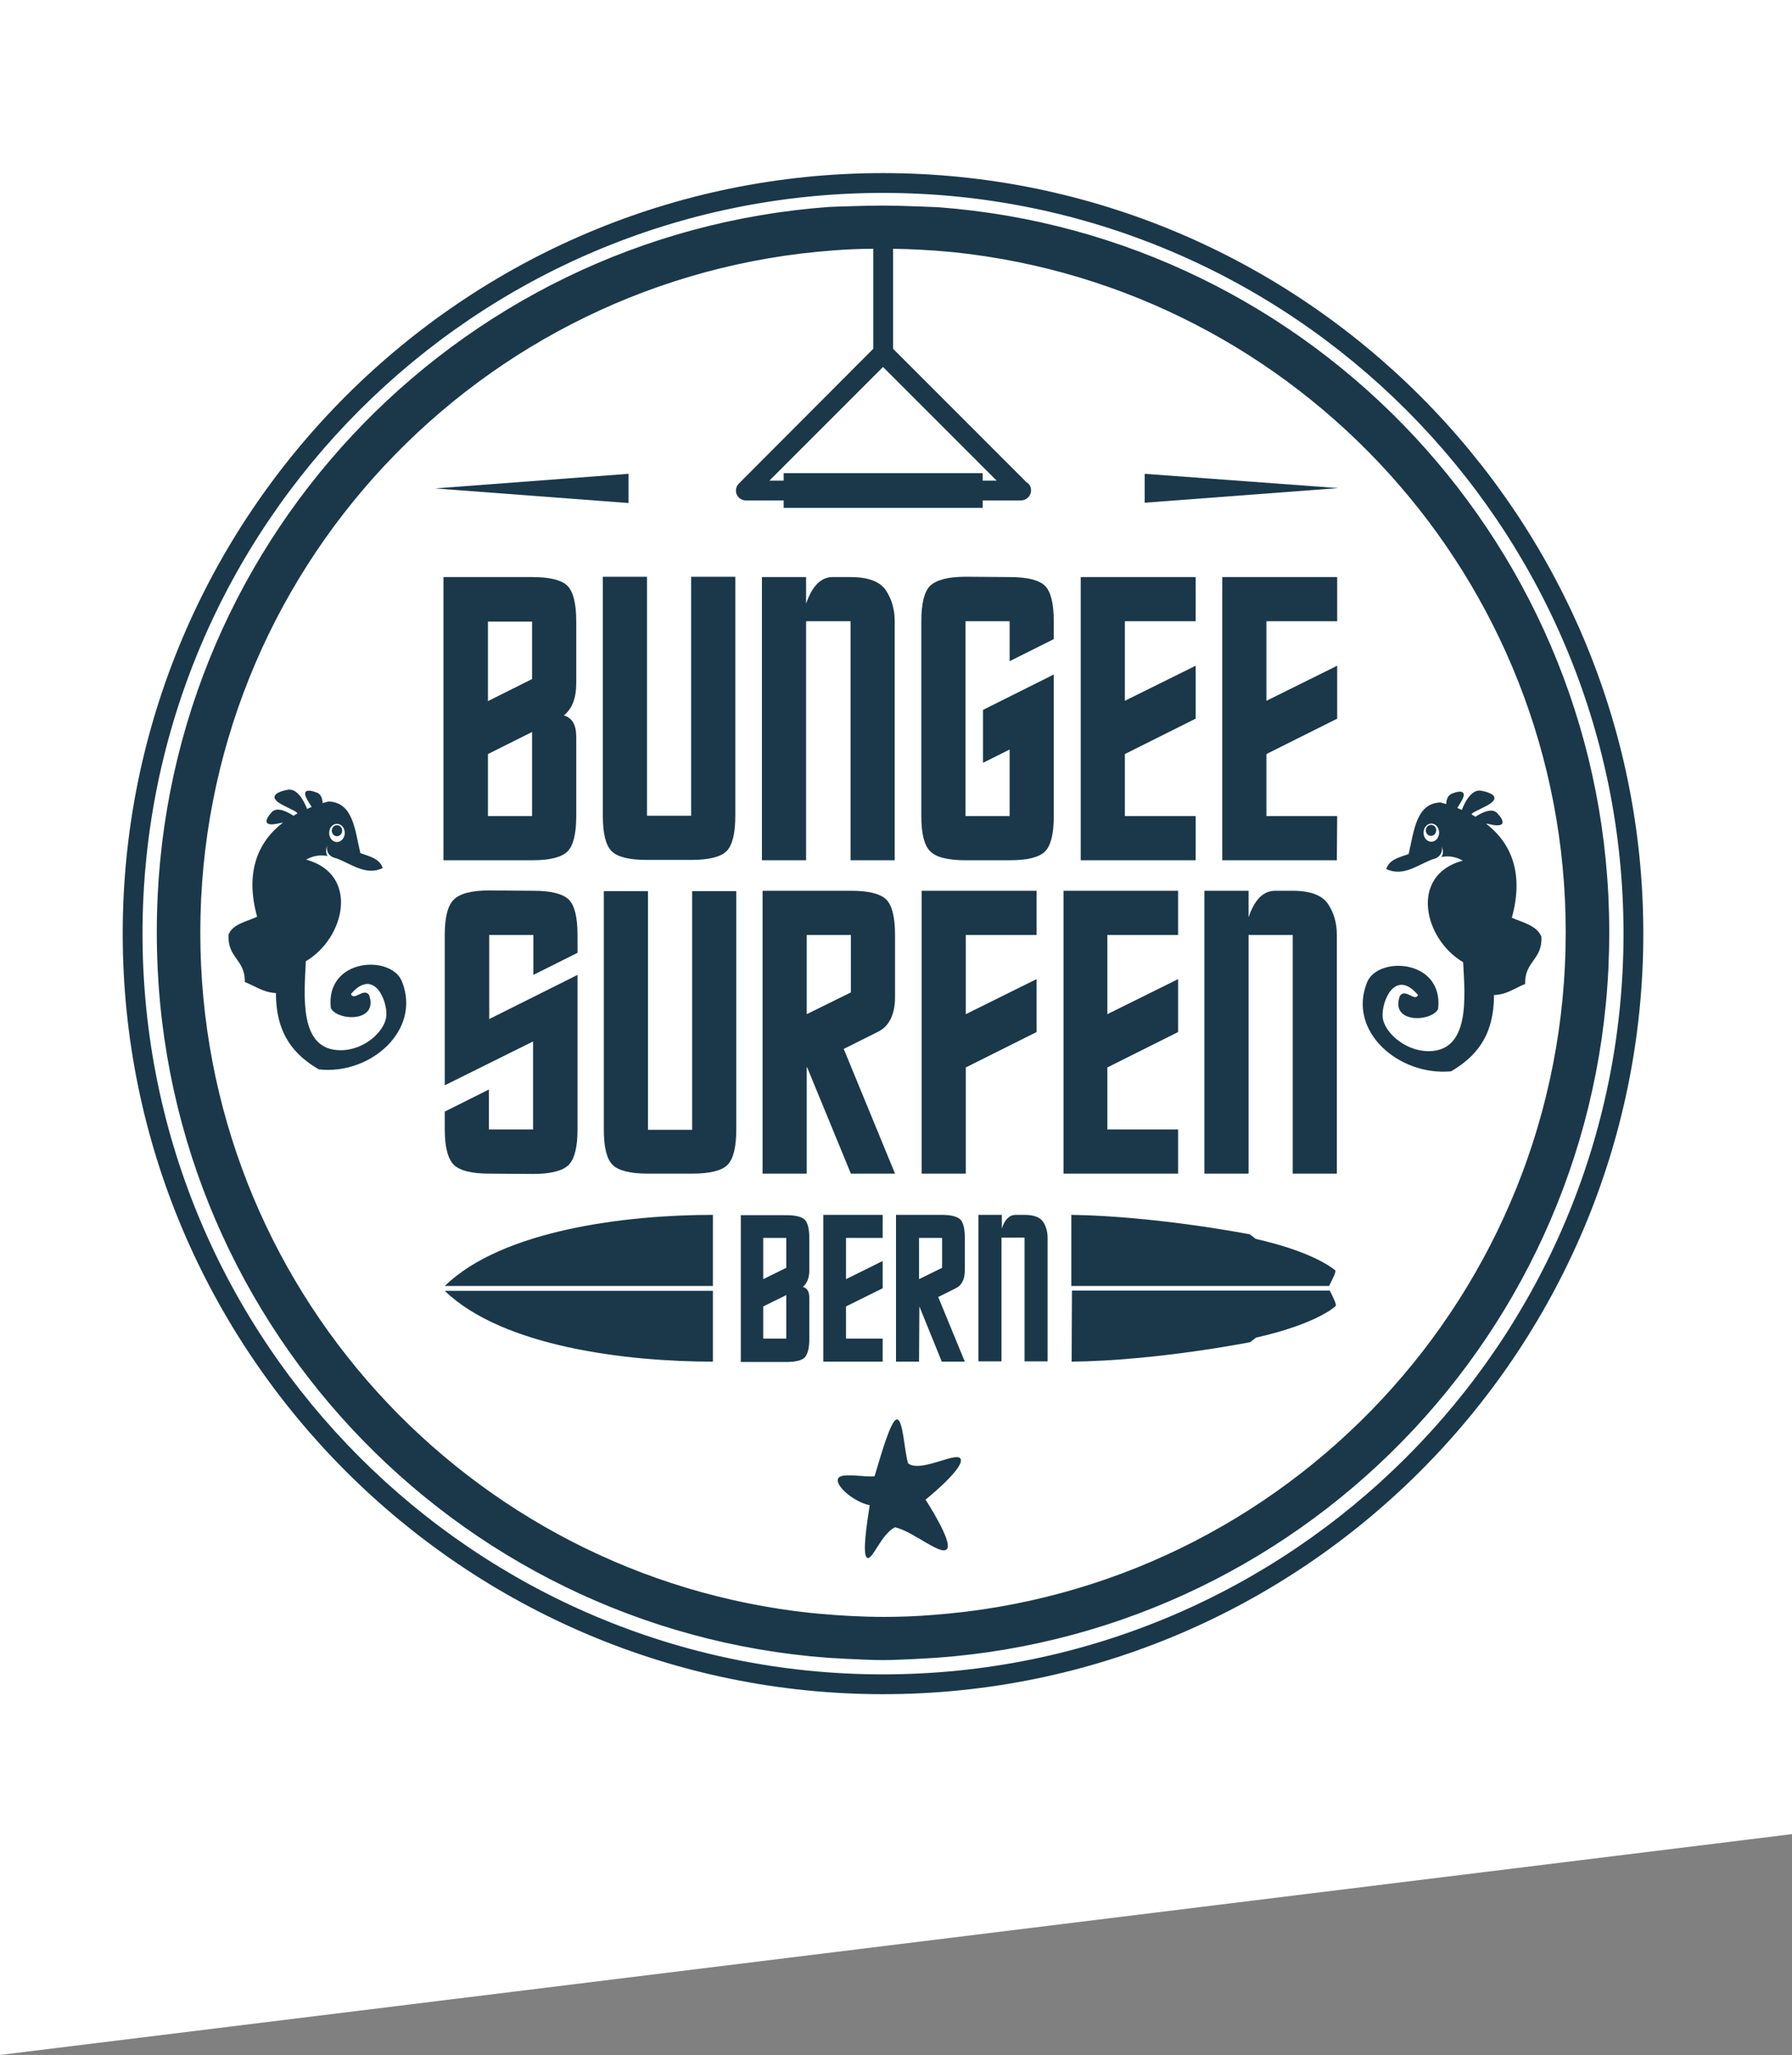 <?xml version="1.0" encoding="utf-8"?>
<!-- Generator: Adobe Illustrator 18.0.0, SVG Export Plug-In . SVG Version: 6.00 Build 0)  -->
<!DOCTYPE svg PUBLIC "-//W3C//DTD SVG 1.1//EN" "http://www.w3.org/Graphics/SVG/1.1/DTD/svg11.dtd">
<svg version="1.1" id="Ebene_1" xmlns="http://www.w3.org/2000/svg" xmlns:xlink="http://www.w3.org/1999/xlink" x="0px" y="0px"
	 viewBox="0 0 69 79.1" enable-background="new 0 0 69 79.1" xml:space="preserve">
<rect x="0" y="0" width="69" height="79.1" fill="#808080" stroke="none"/>
<polygon fill="#FFFFFF" points="0,79.1 69,70.6 69,0 0,0 "/>
<g>
	<g id="g10_1_" transform="matrix(1.25,0,0,-1.25,0,143.613)">
		<g id="g12_1_" transform="scale(0.1,0.1)">
			<path id="path14_1_" fill="#1A384A" d="M279.7,698.3c-1.2,4.3-1.5,13.4-3.4,13.5c-1.9,0.1-5.1-11.6-6.9-17.5
				c-3.1-0.4-10.8,1.4-11.3-0.9c-0.6-2.4,5.4-7.2,9.8-8c-0.8-5.3-2.4-15.2-0.8-16.2c1.6-1,4.3,7.3,8.6,9.4c5.7-1.3,14.1-8.9,16-6.7
				c1.9,2.2-6.6,15.2-6.6,15.2s11.2,9,10.9,12.2C295.7,702.7,283.7,695.1,279.7,698.3z M287.3,651.6L287.3,651.6
				c-4.9-0.4-9.9-0.6-15-0.6c-6.9,0-13.6,0.4-20.3,1c-0.7,0.1-1.4,0.1-2.1,0.2C144.1,663.4,61.7,752.9,61.7,861.7
				c0,111.1,86,202.1,195.1,210.1v0c4,0.3,8.1,0.5,12.2,0.5v-30.8l-41.4-41.5c-0.9-0.9-1.1-2.2-0.7-3.3c0.5-1.1,1.6-1.9,2.8-1.9
				h11.7v-2.3h61.3v2.3h11.7c0,0,0.1,0,0.1,0c1.7,0,3.1,1.4,3.1,3.1c0,1.1-0.5,2-1.4,2.5l-41.1,41.1v30.8c5.7-0.1,11.4-0.4,16.9-0.9
				c0.7-0.1,1.4-0.1,2.1-0.2c105.8-11.2,188.2-100.7,188.2-209.4C482.3,750.6,396.3,659.6,287.3,651.6L287.3,651.6z M307,1000.9
				h-4.3v2.3h-61.3v-2.3H237l35,35L307,1000.9z M495.7,862c0,117.9-91.2,214.5-206.8,223.1c0,0-11.2,0.5-16.9,0.5
				c-5.5,0-16.3-0.4-16.3-0.4c-116-8.3-207.4-105-207.4-223.1c0-0.1,0-0.2,0-0.3c0-0.1,0-0.2,0-0.3c0-117.9,91.2-214.5,206.8-223.1
				c0,0,11.2-0.7,16.9-0.7c5.5,0,16.3,0.7,16.3,0.7c116,8.3,207.4,105,207.4,223.1c0,0.1,0,0.2,0,0.3
				C495.7,861.8,495.7,861.9,495.7,862z M272,633.3c-125.8,0-228.1,102.3-228.1,228.1c0,125.8,102.3,228.1,228.1,228.1
				c125.8,0,228.1-102.3,228.1-228.1C500.1,735.6,397.8,633.3,272,633.3z M272,1095.6c-129.1,0-234.2-105.1-234.2-234.2
				c0-129.1,105.1-234.2,234.2-234.2c129.1,0,234.2,105.1,234.2,234.2C506.2,990.5,401.1,1095.6,272,1095.6"/>
			<path id="path16_1_" fill="#1A384A" d="M137,861c0,5.4,0.9,9,2.8,10.9c1.8,1.8,5.4,2.8,10.9,2.8l13.6-0.1c5.4,0,9-0.9,10.9-2.7
				c1.8-1.8,2.7-5.4,2.7-11v-5.4l-13.6-6.8V861h-13.6v-25.9l27.2,13.6v-47.6c0-5.4-0.9-9-2.7-10.9c-1.8-1.8-5.5-2.8-10.9-2.8
				l-13.6,0.1c-5.4,0-9,0.9-10.9,2.7c-1.8,1.8-2.8,5.4-2.8,11v5.4l13.6,6.8v-12.3h13.6v27.1L137,814.7L137,861"/>
			<path id="path18_1_" fill="#1A384A" d="M226.8,874.6v-73.5c0-5.4-0.9-9.1-2.7-10.9c-1.8-1.8-5.4-2.7-10.9-2.7h-13.6
				c-5.4,0-9.1,0.9-10.9,2.7c-1.8,1.8-2.7,5.4-2.7,10.8v73.5h13.6v-73.5h13.6v73.5H226.8"/>
			<path id="path20_1_" fill="#1A384A" d="M262.1,861h-13.6v-24.4l13.6,6.7C262.1,843.3,262.1,861,262.1,861z M248.6,820.3l-0.1-0.1
				v-32.7h-13.6v87.1h27.2c5.4,0,9.1-0.9,10.9-2.7c1.8-1.8,2.7-5.4,2.7-10.9v-19.1c0-5.4-1.8-9.1-5.4-10.8l-10.4-5.2l15.8-38.4
				h-13.6L248.6,820.3"/>
			<path id="path22_1_" fill="#1A384A" d="M283.9,874.6h35.4V861h-21.8v-24.4l21.8,10.8v-16.3l-21.8-10.9v-32.7h-13.6V874.6"/>
			<path id="path24_1_" fill="#1A384A" d="M327.5,874.6h35.4V861h-21.8v-24.4l21.8,10.8v-16.3l-21.8-10.9v-19.1h21.8l0-13.6h-35.3
				V874.6"/>
			<path id="path26_1_" fill="#1A384A" d="M371,874.6h13.6v-8.2c1.8,5.4,4.5,8.2,8.2,8.2h5.4c5.5,0,9.1-1.4,10.9-4.1
				c1.8-2.7,2.7-5.9,2.7-9.5v-73.5h-13.6V861h-13.6v-73.5H371V874.6"/>
			<path id="path28_1_" fill="#1A384A" d="M242.2,750.1l-7.1-3.5v-9.9h7.1V750.1z M242.2,767.7h-7.1V755l7.1,3.5V767.7z
				 M249.3,749.3v-12.7c0-2.8-0.5-4.7-1.4-5.7c-0.9-0.9-2.8-1.4-5.6-1.4h-14.1v45.2h14.1c2.8,0,4.7-0.5,5.6-1.4
				c0.9-0.9,1.4-2.8,1.4-5.7v-9.9c0-2.3-0.7-4-2-5.1C248.6,752.3,249.3,751.2,249.3,749.3"/>
			<path id="path30_1_" fill="#1A384A" d="M253.5,774.8h18.4v-7.1h-11.3V755l11.3,5.6v-8.4l-11.3-5.6v-9.9h11.3l0-7.1h-18.3V774.8"
				/>
			<path id="path32_1_" fill="#1A384A" d="M290.2,767.7h-7.1V755l7.1,3.5V767.7z M283.2,746.6L283.2,746.6l-0.1-17h-7.1v45.2h14.1
				c2.8,0,4.7-0.5,5.7-1.4c0.9-0.9,1.4-2.8,1.4-5.7v-9.9c0-2.8-0.9-4.7-2.8-5.6l-5.4-2.7l8.2-19.9h-7.1L283.2,746.6"/>
			<path id="path34_1_" fill="#1A384A" d="M301.5,774.8h7.1v-4.2c0.9,2.8,2.4,4.2,4.2,4.2h2.8c2.8,0,4.7-0.7,5.7-2.1
				c0.9-1.4,1.4-3.1,1.4-4.9v-38.1h-7.1v38.1h-7.1v-38.1h-7.1V774.8"/>
			<path id="path36_1_" fill="#1A384A" d="M219.6,729.6v21.8H137C154.8,734.2,193,729.6,219.6,729.6"/>
			<path id="path38_1_" fill="#1A384A" d="M219.6,752.9v21.9c-26.6,0-64.8-4.6-82.6-21.9H219.6"/>
			<path id="path40_1_" fill="#1A384A" d="M330.1,729.6c26.4,0.3,55,6,55,6s0,0,1.8,1.4c17.7,4,23.8,9,24.5,9.7
				c0.5,0.4-1.1,3.4-1.8,4.8h-79.4L330.1,729.6"/>
			<path id="path42_1_" fill="#1A384A" d="M386.8,767.4c-1.8,1.4-1.8,1.4-1.8,1.4s-28.6,5.6-55,6v-21.9h79.4
				c0.7,1.4,2.3,4.4,1.9,4.8C410.6,758.3,404.5,763.4,386.8,767.4"/>
			<path id="path44_1_" fill="#1A384A" d="M248.4,957.6H262V884h13.6v73.6c0,3.6-0.9,6.8-2.7,9.5c-1.8,2.7-5.4,4.1-10.9,4.1h-5.5
				c-3.6,0-6.3-2.7-8.2-8.2v8.2h-13.6V884h13.6V957.6"/>
			<path id="path46_1_" fill="#1A384A" d="M297.4,884H311c5.5,0,9.1,0.9,10.9,2.7c1.8,1.8,2.7,5.4,2.7,10.9v43.6l-21.8-10.9V914
				l8.2,4.1v-20.5h-13.6v60H311v-12.3l13.6,6.8v5.4c0,5.6-0.9,9.2-2.7,11c-1.8,1.8-5.5,2.7-10.9,2.7l-13.6,0.1c-5.4,0-9-1-10.9-2.8
				c-1.8-1.8-2.7-5.5-2.7-10.9v-60c0-5.4,0.9-9,2.7-10.8C288.3,884.9,292,884,297.4,884"/>
			<path id="path48_1_" fill="#1A384A" d="M185.7,971.2v-73.6c0-5.4,0.9-9,2.7-10.8c1.8-1.8,5.4-2.7,10.9-2.7h13.6
				c5.4,0,9.1,0.9,10.9,2.7c1.8,1.8,2.7,5.4,2.7,10.9v73.6h-13.6v-73.6h-13.6v73.6H185.7"/>
			<path id="path50_1_" fill="#1A384A" d="M368.3,897.6h-21.8v19.1l21.8,10.9v16.3l-21.8-10.8v24.5h21.8v13.6h-35.4V884h35.4
				L368.3,897.6"/>
			<path id="path52_1_" fill="#1A384A" d="M163.9,939.8l-13.6-6.8v24.5h13.6C163.9,957.6,163.9,939.8,163.9,939.8z M163.9,897.6
				h-13.6v19.1l13.6,6.8C163.9,923.6,163.9,897.6,163.9,897.6z M177.5,957.6c0,5.4-0.9,9.1-2.7,10.9c-1.8,1.8-5.4,2.7-10.9,2.7
				h-27.3V884h27.3c5.4,0,9.1,0.9,10.9,2.7c1.8,1.8,2.7,5.4,2.7,10.9v24.5c0,3.6-1.3,5.8-3.8,6.5c2.5,2,3.8,5.3,3.8,9.8L177.5,957.6
				"/>
			<path id="path54_1_" fill="#1A384A" d="M376.4,884h35.4l0.1,13.6h-21.8v19.1l21.8,10.9v16.3l-21.8-10.8v24.5h21.8v13.6h-35.4V884
				"/>
			<path id="path56_1_" fill="#1A384A" d="M103.8,891.4c0.9,0,1.6,0.8,1.6,1.7c0,1-0.7,1.7-1.6,1.7c-0.9,0-1.6-0.8-1.6-1.7
				C102.2,892.2,102.9,891.4,103.8,891.4z M103.8,895.2c1.3,0,2.4-1.2,2.4-2.8c0-1.5-1.1-2.8-2.4-2.8c-1.3,0-2.4,1.2-2.4,2.8
				C101.4,894,102.4,895.2,103.8,895.2z M123.8,846.7c-3.3,8.3-23.6,7.2-21.9-8.2c1.9-4,14.8-4.6,11.8,4c-1.7,2.4-4.6-2-5.6,0.3
				c7,8.2,11.3-1.9,10.9-6.8c-0.4-4.6-6.7-10.5-14-10.5c-13.2-0.1-11.2,17.2-10.8,27.4c12.1,7.1,16.6,26.8,0.1,31.3
				c2.4,1.3,4.5,1.5,6.6,1.1c-0.4,0.7-0.7,1.7-0.1,3.2c-0.4-2.1,0.7-3.1,1.8-3.6c0.4-0.1,0.8-0.3,1.2-0.4c0.1,0,0.1,0,0.1,0l0,0
				c4.7-1.9,9-5.3,14-2.9c-1,3-4.2,3.6-6.9,4.6c-1.7,7.2-2.2,15.6-9.8,15.9c-0.6-0.2-1.2-0.3-1.8-0.5c-0.1,1.4-0.5,2.7-1.7,3.2
				c-3.1,1.2-4.9,0.8-2.8-2.6c0.5-0.8,0.8-1.3,1.1-1.8c-0.5-0.2-1-0.4-1.4-0.6c-0.9,2.3-3,6.5-6,5.9c-4.2-0.8-5.9-2.5-1.3-4.8
				c3.3-1.7,4.1-1.9,4.3-2.5c-0.4-0.2-0.8-0.5-1.2-0.7c-1.5,1-5,3-6.7,1.1c-2.2-2.4-2.5-4.3,1.4-3.6c0.9,0.2,1.6,0.3,2.1,0.4
				c-8.3-6.3-11.6-16-8-29c-3.3-1.5-7.6-2.3-8.8-5.5c-0.4-7.3,5.2-7.6,5-14.6c3.2-1.2,5.6-3.2,9.6-3.4c0-13,5.9-19.2,13.2-23.5
				C114,817.8,129.9,831.6,123.8,846.7"/>
			<path id="path58_1_" fill="#1A384A" d="M440.8,894.9c-0.9,0-1.6-0.8-1.6-1.7c0-0.9,0.7-1.7,1.6-1.7c0.9,0,1.6,0.8,1.6,1.7
				C442.5,894.1,441.7,894.9,440.8,894.9z M440.9,889.7c-1.3,0-2.4,1.2-2.4,2.8c0,1.5,1.1,2.8,2.4,2.8c1.3,0,2.4-1.2,2.4-2.8
				C443.3,890.9,442.2,889.7,440.9,889.7z M465.7,866.3c3.6,13,0.3,22.7-8,29c0.5-0.1,1.2-0.2,2.1-0.4c3.9-0.7,3.7,1.2,1.4,3.6
				c-1.7,1.9-5.2-0.1-6.7-1.1c-0.4,0.2-0.8,0.5-1.2,0.7c0.2,0.6,1,0.8,4.3,2.5c4.6,2.3,2.9,4-1.3,4.8c-3,0.6-5.1-3.5-6-5.9
				c-0.5,0.2-0.9,0.4-1.4,0.6c0.3,0.4,0.6,1,1.1,1.8c2.1,3.4,0.2,3.8-2.8,2.6c-1.2-0.5-1.7-1.8-1.7-3.2c-0.6,0.2-1.2,0.3-1.8,0.5
				c-7.5-0.3-8.1-8.7-9.8-15.9c-2.8-1-5.9-1.6-6.9-4.6c5.1-2.4,9.3,1,14,2.9l0,0c0,0,0,0,0.1,0c0.4,0.2,0.8,0.3,1.2,0.4
				c1,0.5,2.2,1.6,1.8,3.6c0.6-1.4,0.4-2.5-0.1-3.2c2.1,0.4,4.2,0.2,6.6-1.1c-16.6-4.5-12-24.2,0.1-31.3
				c0.5-10.2,2.4-27.5-10.8-27.4c-7.3,0.1-13.6,6-14,10.5c-0.4,4.9,3.9,15.1,10.9,6.8c-1-2.2-3.9,2.2-5.6-0.3c-3.1-8.6,9.8-8,11.8-4
				c1.7,15.4-18.6,16.4-21.9,8.2c-6.1-15.1,9.8-28.9,25.9-27.4c7.4,4.4,13.2,10.6,13.2,23.5c4,0.1,6.5,2.2,9.6,3.4
				c-0.2,7.1,5.4,7.4,5,14.6C473.3,864,469,864.8,465.7,866.3"/>
			<path id="path60_1_" fill="#1A384A" d="M352.6,1003v-8.9l59.6,4.5L352.6,1003"/>
			<path id="path62_1_" fill="#1A384A" d="M193.6,1003l-59.6-4.5l59.6-4.5V1003"/>
		</g>
	</g>
</g>
</svg>
